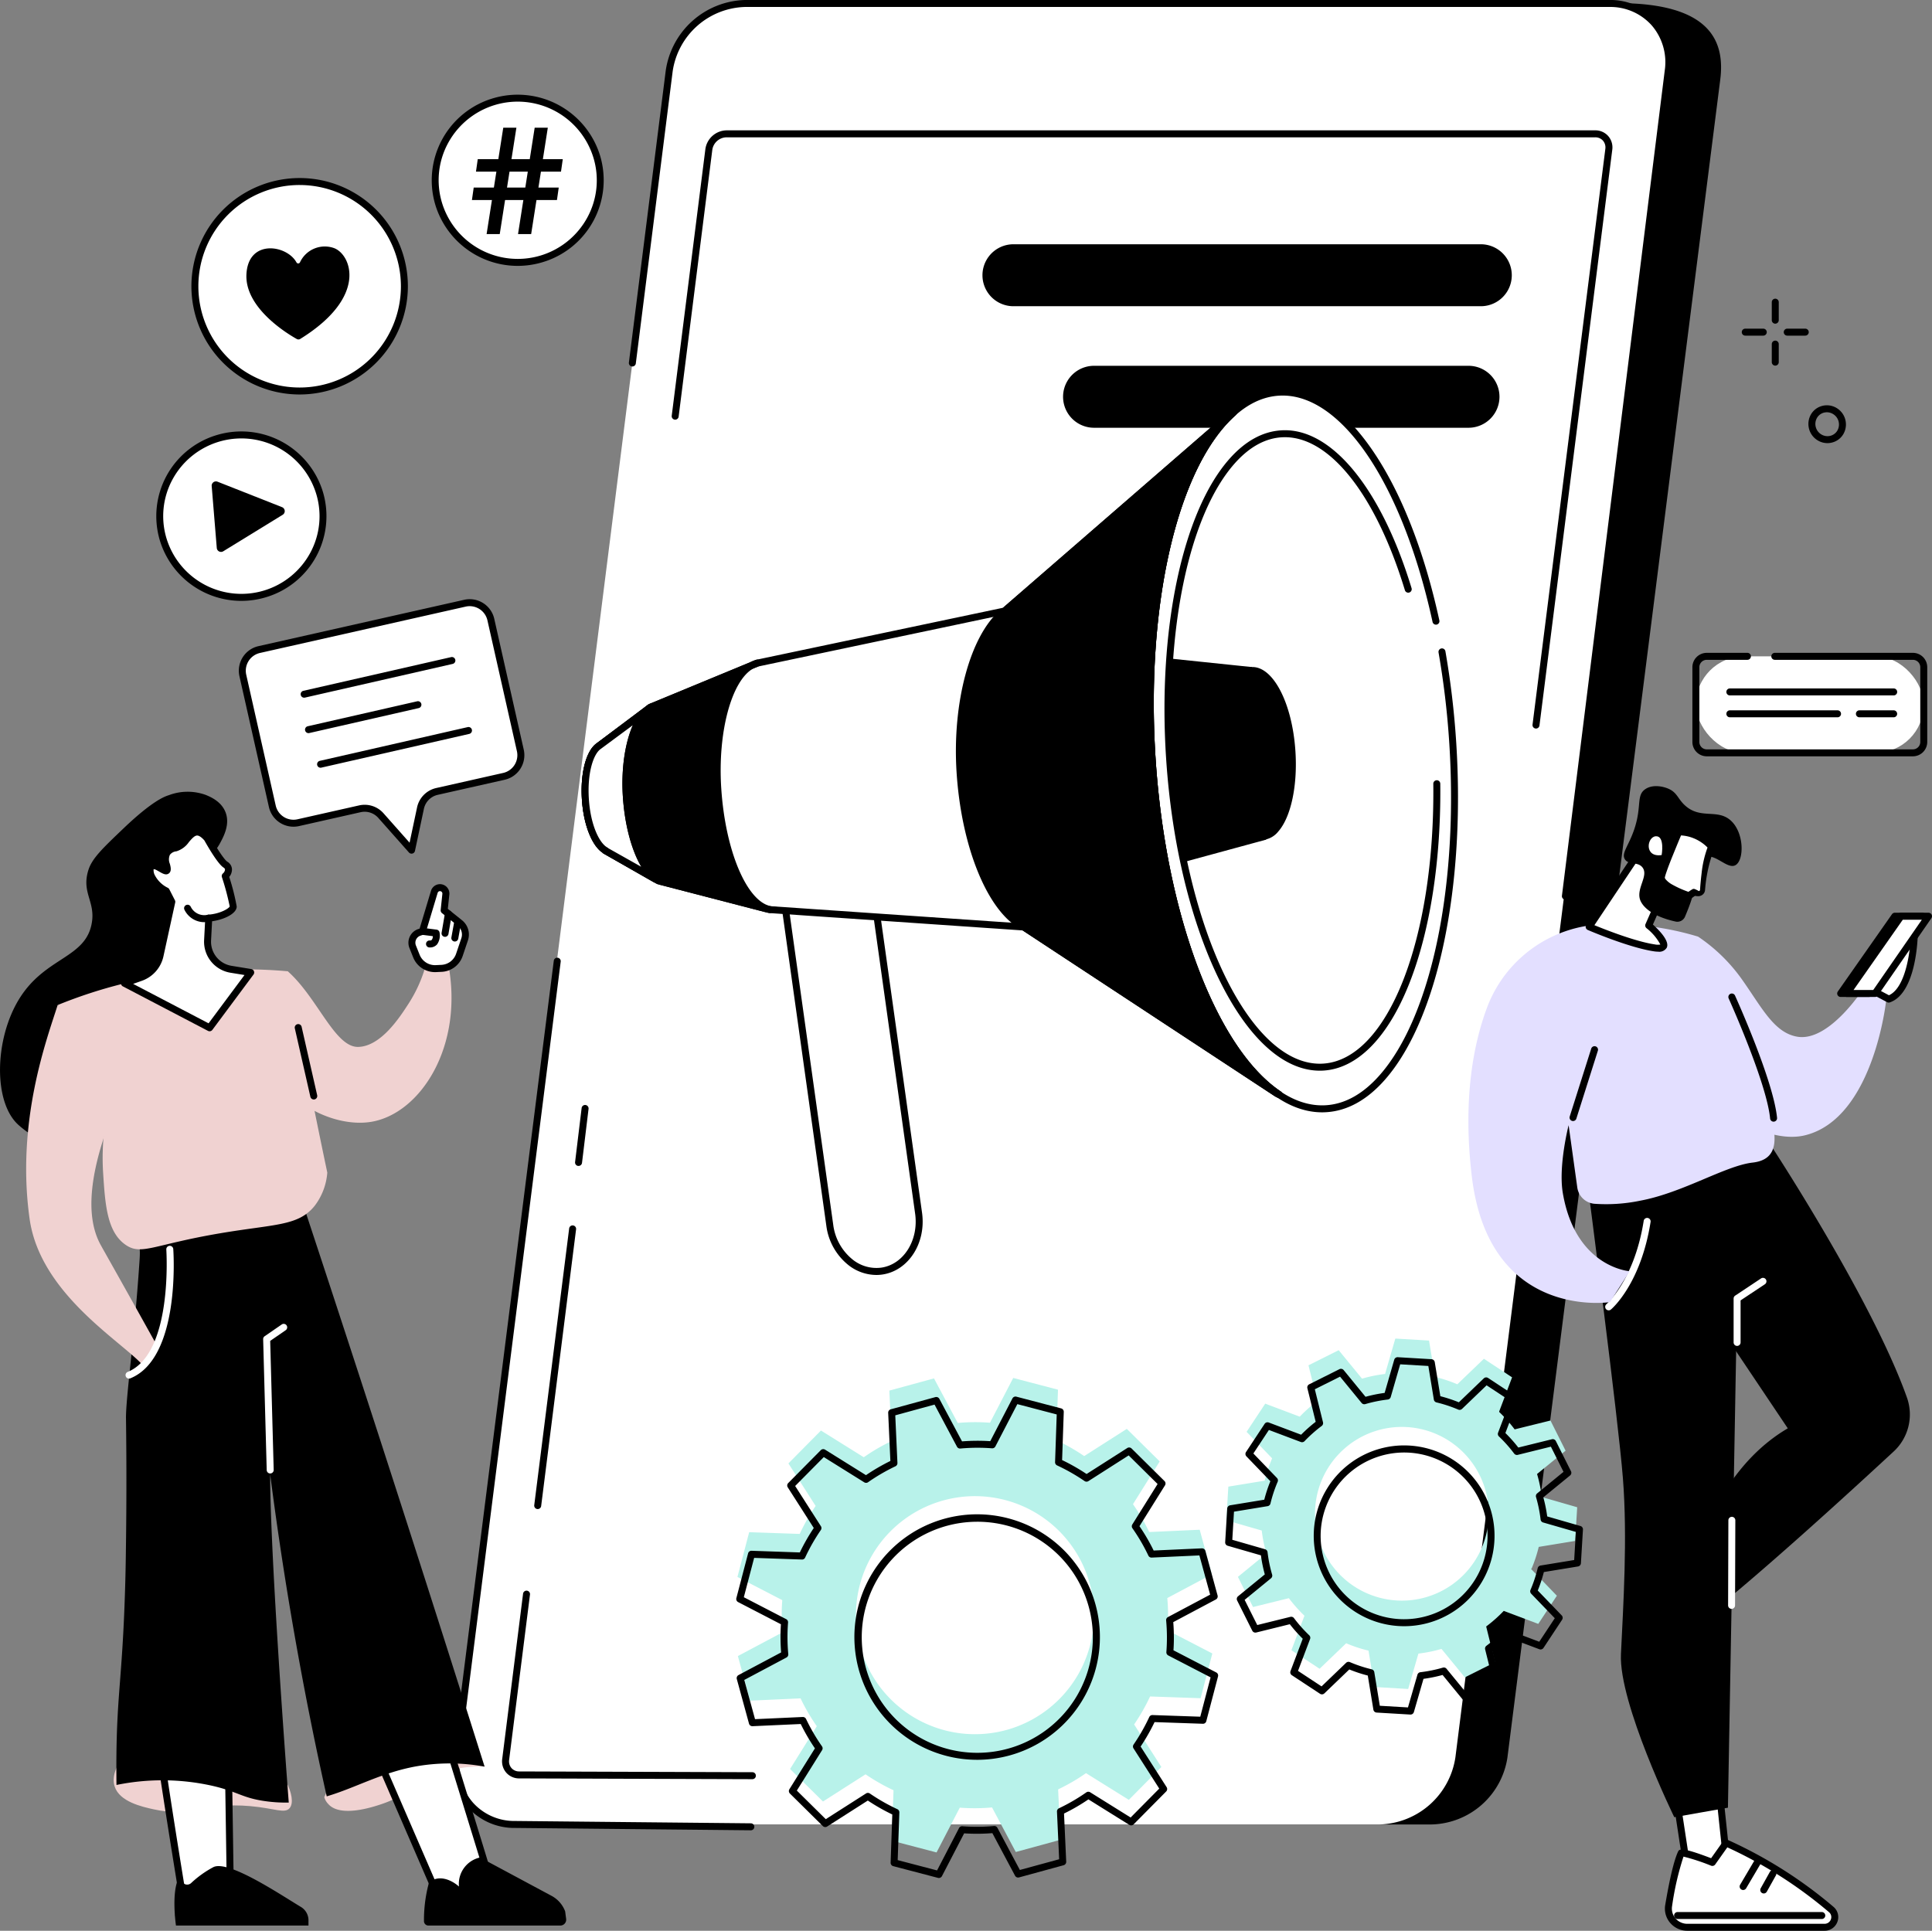 <svg xmlns="http://www.w3.org/2000/svg" width="380" height="379.804" viewBox="0 0 380 379.804">
  <rect x="0" y="0" width="380" height="379.804" fill="#808080" stroke="none"/>
  <g id="Social_media_news_and_tips" data-name="Social media news and tips" transform="translate(-333.651 -335.802)">
    <g id="Gruppe_2571" data-name="Gruppe 2571" transform="translate(676.239 394.557)">
      <g id="Gruppe_2570" data-name="Gruppe 2570" transform="translate(0 0)">
        <path id="Pfad_4641" data-name="Pfad 4641" d="M2013.686,623.857a.685.685,0,0,1-.685-.685v-3.543a.685.685,0,0,1,1.371,0v3.543A.685.685,0,0,1,2013.686,623.857Z" transform="translate(-2007.102 -618.943)"/>
        <path id="Pfad_4642" data-name="Pfad 4642" d="M2013.686,663.633a.685.685,0,0,1-.685-.685V659.4a.685.685,0,1,1,1.371,0v3.543A.685.685,0,0,1,2013.686,663.633Z" transform="translate(-2007.102 -650.465)"/>
        <path id="Pfad_4643" data-name="Pfad 4643" d="M1988.8,648.739h-3.543a.685.685,0,1,1,0-1.371h3.543a.685.685,0,1,1,0,1.371Z" transform="translate(-1984.574 -641.47)"/>
        <path id="Pfad_4644" data-name="Pfad 4644" d="M2028.581,648.739h-3.543a.685.685,0,0,1,0-1.371h3.543a.685.685,0,1,1,0,1.371Z" transform="translate(-2016.098 -641.47)"/>
      </g>
      <path id="Pfad_4645" data-name="Pfad 4645" d="M2051.439,727.442a3.7,3.7,0,0,1-1.961-.567,3.773,3.773,0,0,1-1.263-5.117,3.6,3.6,0,0,1,2.256-1.655,3.672,3.672,0,0,1,2.824.464,3.773,3.773,0,0,1,1.263,5.116,3.594,3.594,0,0,1-2.256,1.655A3.672,3.672,0,0,1,2051.439,727.442Zm-.108-6.071a2.309,2.309,0,0,0-.54.064,2.235,2.235,0,0,0-1.4,1.029,2.4,2.4,0,0,0,.813,3.247,2.327,2.327,0,0,0,1.779.3,2.235,2.235,0,0,0,1.4-1.029,2.4,2.4,0,0,0-.813-3.247A2.339,2.339,0,0,0,2051.331,721.371Zm-2.529.74h0Z" transform="translate(-2034.593 -699.029)"/>
    </g>
    <g id="Gruppe_2585" data-name="Gruppe 2585" transform="translate(422.633 335.802)">
      <g id="Gruppe_2574" data-name="Gruppe 2574" transform="translate(0)">
        <g id="Gruppe_2572" data-name="Gruppe 2572">
          <path id="Pfad_4646" data-name="Pfad 4646" d="M996.715,697.064H826.746a11.4,11.4,0,0,1-11.589-13.195l41.852-330a15.469,15.469,0,0,1,14.936-13.195l161.437-1.882c18.531,0,21.045,7.79,20.121,15.077l-41.852,330A15.468,15.468,0,0,1,996.715,697.064Z" transform="translate(-804.137 -338.175)"/>
          <path id="Pfad_4647" data-name="Pfad 4647" d="M947.429,697.308H777.459a11.441,11.441,0,0,1-11.589-13.262l41.852-331.68A15.5,15.5,0,0,1,822.658,339.1H992.627a11.441,11.441,0,0,1,11.589,13.262l-41.852,331.68A15.5,15.5,0,0,1,947.429,697.308Z" transform="translate(-765.078 -338.419)" fill="#fff"/>
          <path id="Pfad_4648" data-name="Pfad 4648" d="M812.859,782.417l39.961-316.7a3.577,3.577,0,0,1,3.448-3.062h170.883a2.641,2.641,0,0,1,2.675,3.062l-39.961,316.7a3.577,3.577,0,0,1-3.448,3.062H815.534A2.641,2.641,0,0,1,812.859,782.417Z" transform="translate(-802.38 -436.333)" fill="#fff"/>
          <path id="Pfad_4649" data-name="Pfad 4649" d="M1422.484,382.448a4.286,4.286,0,0,1-4.341-4.968,5.8,5.8,0,0,1,5.595-4.968,4.286,4.286,0,0,1,4.341,4.968A5.805,5.805,0,0,1,1422.484,382.448Z" transform="translate(-1282.047 -364.894)" fill="#fff"/>
          <path id="Pfad_4650" data-name="Pfad 4650" d="M1140.308,577.027a.718.718,0,0,1-.087-.005.686.686,0,0,1-.594-.766l14.318-113.24a2.042,2.042,0,0,0-.465-1.634,2,2,0,0,0-1.53-.656H981.067a2.877,2.877,0,0,0-2.768,2.462l-6.622,52.48a.685.685,0,1,1-1.36-.171l6.622-52.48a4.286,4.286,0,0,1,4.128-3.661H1151.95a3.352,3.352,0,0,1,2.558,1.12,3.393,3.393,0,0,1,.8,2.712l-14.318,113.241A.685.685,0,0,1,1140.308,577.027Z" transform="translate(-927.179 -433.715)"/>
          <path id="Pfad_4651" data-name="Pfad 4651" d="M879.411,1395.13a.806.806,0,0,1-.083,0,.686.686,0,0,1-.6-.763l1.291-10.651a.686.686,0,0,1,1.361.165l-1.291,10.651A.686.686,0,0,1,879.411,1395.13Z" transform="translate(-854.598 -1165.778)"/>
          <path id="Pfad_4652" data-name="Pfad 4652" d="M840.691,1553.217a.724.724,0,0,1-.087-.005.686.686,0,0,1-.594-.766l6.868-54.428a.685.685,0,1,1,1.36.171l-6.868,54.428A.685.685,0,0,1,840.691,1553.217Z" transform="translate(-823.913 -1256.368)"/>
          <path id="Pfad_4653" data-name="Pfad 4653" d="M858.762,1880.757h0l-45.846-.152a3.352,3.352,0,0,1-2.556-1.12,3.4,3.4,0,0,1-.8-2.713l4.1-32.5a.685.685,0,1,1,1.36.171l-4.1,32.5a2.042,2.042,0,0,0,.465,1.635,2,2,0,0,0,1.53.656l45.849.152a.685.685,0,0,1,0,1.371Z" transform="translate(-799.761 -1530.774)"/>
          <path id="Pfad_4654" data-name="Pfad 4654" d="M1113.926,512.772a.665.665,0,0,1-.086-.005.685.685,0,0,1-.6-.765l20.222-162.338a11.1,11.1,0,0,0-2.568-8.877,10.913,10.913,0,0,0-8.341-3.615H952.589a14.811,14.811,0,0,0-14.256,12.662l-7.25,57.461a.685.685,0,1,1-1.36-.171l7.25-57.461A16.219,16.219,0,0,1,952.589,335.8h169.969a12.266,12.266,0,0,1,9.369,4.079,12.447,12.447,0,0,1,2.9,9.954L1114.6,512.171A.685.685,0,0,1,1113.926,512.772Z" transform="translate(-895.009 -335.802)"/>
          <path id="Pfad_4655" data-name="Pfad 4655" d="M821.152,1415.306h-.007l-46.314-.46a12.263,12.263,0,0,1-9.362-4.079,12.448,12.448,0,0,1-2.9-9.954l19.828-156.55a.685.685,0,0,1,1.36.172l-19.828,156.55a11.1,11.1,0,0,0,2.568,8.876,10.914,10.914,0,0,0,8.341,3.615l46.321.46a.685.685,0,0,1-.007,1.371Z" transform="translate(-762.456 -1055.271)"/>
        </g>
        <g id="Gruppe_2573" data-name="Gruppe 2573" transform="translate(104.256 48.049)">
          <path id="Pfad_4656" data-name="Pfad 4656" d="M1362.883,579.537H1270.96a6.094,6.094,0,0,1,0-12.188h91.923a6.094,6.094,0,1,1,0,12.188Z" transform="translate(-1264.866 -567.349)"/>
          <path id="Pfad_4657" data-name="Pfad 4657" d="M1421.012,694.745h-73.647a6.094,6.094,0,0,1,0-12.188h73.647a6.094,6.094,0,0,1,0,12.188Z" transform="translate(-1325.416 -658.65)"/>
        </g>
      </g>
      <g id="Gruppe_2581" data-name="Gruppe 2581" transform="translate(25.418 75.172)">
        <g id="Gruppe_2575" data-name="Gruppe 2575" transform="translate(38.285 92.476)">
          <path id="Pfad_4658" data-name="Pfad 4658" d="M1092.791,1228.7c-4.84.687-9.424-3.367-10.215-9.034l-9.836-70.194,17.452-2.478,9.854,70.32C1100.83,1222.936,1097.589,1228.022,1092.791,1228.7Z" transform="translate(-1072.054 -1146.313)" fill="#fff"/>
          <path id="Pfad_4659" data-name="Pfad 4659" d="M1089.11,1226.847a8.959,8.959,0,0,1-5.388-1.867,11.842,11.842,0,0,1-4.443-7.833l-9.836-70.193a.685.685,0,0,1,.582-.774l17.452-2.478a.685.685,0,0,1,.775.583l9.854,70.32c.834,5.973-2.682,11.428-7.837,12.16A8.289,8.289,0,0,1,1089.11,1226.847Zm1.063-.76h0Zm-19.278-78.646,9.741,69.517a10.467,10.467,0,0,0,3.91,6.927,7.44,7.44,0,0,0,5.53,1.523c4.409-.626,7.4-5.387,6.672-10.613l-9.759-69.639Z" transform="translate(-1069.437 -1143.696)"/>
        </g>
        <path id="Pfad_4660" data-name="Pfad 4660" d="M970.749,765.847l-48.661,10.26-21,8.678-10.051,7.554-.073.063c-1.873,1.248-2.986,5.529-2.655,10.521.327,4.936,2.016,9,4.01,10.058l-.076,0,10.393,5.938,21.823,5.655,50.068,3.435,49.787,32.738.375.177c-12.479-8.4-22.829-34.443-24.906-65.8-2.076-31.323,4.734-58.408,15.978-68.319l-.009-.01-44.432,38.558Z" transform="translate(-887.564 -720.832)" fill="#fff"/>
        <ellipse id="Ellipse_38" data-name="Ellipse 38" cx="29.606" cy="70.628" rx="29.606" ry="70.628" transform="translate(107.498 3.964) rotate(-3.839)" fill="#fff"/>
        <path id="Pfad_4661" data-name="Pfad 4661" d="M1455.113,846.531c-7.9,0-15.713-6.968-22.082-19.743-6.5-13.042-10.774-30.641-12.027-49.553-1.9-28.659,3.594-54.821,13.995-66.65,3.5-3.984,7.381-6.135,11.526-6.394,6.469-.406,12.934,3.882,18.684,12.393,5.536,8.193,10.019,19.67,12.965,33.188a.685.685,0,1,1-1.339.292c-5.845-26.817-17.622-44.528-29.485-44.528-.247,0-.493.008-.74.023-3.768.235-7.328,2.23-10.582,5.931-10.172,11.57-15.533,37.341-13.657,65.654,2.51,37.873,17.1,68.015,32.736,68.016.252,0,.5-.008.756-.024,3.768-.235,7.328-2.23,10.582-5.931,10.172-11.569,15.532-37.34,13.657-65.654a164.815,164.815,0,0,0-2.088-17.477.685.685,0,1,1,1.35-.236,166.016,166.016,0,0,1,2.105,17.622c1.9,28.659-3.594,54.821-13.995,66.651-3.5,3.984-7.381,6.135-11.526,6.393Q1455.531,846.531,1455.113,846.531Z" transform="translate(-1309.47 -702.897)"/>
        <path id="Pfad_4662" data-name="Pfad 4662" d="M1467.939,869.624c-7.016,0-13.944-6.174-19.588-17.493-5.751-11.536-9.53-27.1-10.638-43.826-1.68-25.349,3.183-48.494,12.389-58.964,3.11-3.538,6.556-5.448,10.241-5.678,9.792-.624,19.62,11.285,25.64,31.045a.685.685,0,0,1-1.311.4c-5.825-19.121-15.112-30.641-24.243-30.077-3.308.206-6.436,1.961-9.3,5.215-8.977,10.21-13.707,32.964-12.05,57.968,2.215,33.429,15.077,60.036,28.852,60.039.222,0,.442-.007.664-.021,12.7-.792,22.012-24.457,21.664-55.048a.685.685,0,1,1,1.371-.015c.17,15-1.995,28.959-6.1,39.313-4.209,10.624-10.194,16.7-16.853,17.119C1468.435,869.616,1468.186,869.624,1467.939,869.624Z" transform="translate(-1322.746 -734.181)"/>
        <g id="Gruppe_2576" data-name="Gruppe 2576" transform="translate(124.932 56.041)">
          <ellipse id="Ellipse_39" data-name="Ellipse 39" cx="6.855" cy="16.353" rx="6.855" ry="16.353" transform="translate(0 1.15) rotate(-3.839)"/>
          <path id="Pfad_4663" data-name="Pfad 4663" d="M1497.056,1002.129c-4.13,0-7.807-7.172-8.428-16.537-.449-6.768.874-12.976,3.37-15.815a4.4,4.4,0,0,1,3.032-1.658c4.215-.245,8.018,7,8.65,16.53.448,6.769-.874,12.977-3.37,15.815a4.4,4.4,0,0,1-3.032,1.658C1497.2,1002.127,1497.13,1002.129,1497.056,1002.129Zm-1.808-32.646c-.045,0-.089,0-.133,0a3.092,3.092,0,0,0-2.087,1.2c-2.233,2.54-3.451,8.495-3.032,14.819.62,9.353,4.222,15.431,7.2,15.253a3.092,3.092,0,0,0,2.088-1.2c2.233-2.539,3.451-8.495,3.032-14.819C1501.7,975.525,1498.2,969.483,1495.249,969.483Z" transform="translate(-1488.22 -968.113)"/>
        </g>
        <path id="Pfad_4664" data-name="Pfad 4664" d="M1022.067,859a.685.685,0,0,1-.292-.065l-.375-.177a.668.668,0,0,1-.084-.048L971.68,826.067l-49.889-3.423a.655.655,0,0,1-.125-.02l-21.823-5.655a.7.7,0,0,1-.168-.068l-10.393-5.938a.694.694,0,0,1-.2-.167c-2.133-1.406-3.756-5.526-4.082-10.446-.346-5.219.828-9.673,2.922-11.111l.043-.037,10.087-7.582a.687.687,0,0,1,.15-.086l21-8.678a.684.684,0,0,1,.12-.037L967.814,762.6l44.867-38.935a.685.685,0,0,1,.961.062.7.7,0,0,1,.177.5.69.69,0,0,1-.226.478c-11.437,10.081-17.765,37.311-15.748,67.759,2.021,30.5,11.909,56.731,24.606,65.28a.685.685,0,0,1-.383,1.254Zm-100.12-37.714,50,3.431a.684.684,0,0,1,.33.111l43.4,28.54c-10.06-11.878-17.488-34.845-19.208-60.81-1.709-25.788,2.561-49.358,10.865-62.444l-38.764,33.638a.685.685,0,0,1-.308.153l-48.6,10.247-20.862,8.62L888.791,790.3a.675.675,0,0,1-.067.051c-1.432.954-2.7,4.663-2.352,9.9.341,5.142,2.093,8.671,3.648,9.5a.686.686,0,0,1,.2.163l10.054,5.744Z" transform="translate(-884.944 -718.215)"/>
        <g id="Gruppe_2577" data-name="Gruppe 2577" transform="translate(73.609 5.279)">
          <path id="Pfad_4665" data-name="Pfad 4665" d="M1251.985,765.731l44.867-38.935.009.01c-11.244,9.911-18.054,37-15.978,68.319,2.078,31.36,12.427,57.4,24.906,65.8l-.375-.177-49.7-32.683-1.154-.753c-5.763-3.831-10.557-15.605-11.465-29.789-.932-14.559,3.165-26.88,8.336-31.326Z" transform="translate(-1242.274 -726.111)"/>
          <path id="Pfad_4666" data-name="Pfad 4666" d="M1303.177,859a.686.686,0,0,1-.292-.065l-.375-.177a.67.67,0,0,1-.085-.048l-49.7-32.683-1.152-.751c-6.145-4.084-10.874-16.267-11.774-30.319-.876-13.683,2.65-26.8,8.574-31.889l.56-.47,44.863-38.931a.685.685,0,0,1,.961.062.7.7,0,0,1,.177.5.691.691,0,0,1-.226.478c-11.437,10.081-17.765,37.311-15.748,67.759,2.021,30.5,11.909,56.731,24.606,65.28a.685.685,0,0,1-.383,1.254Zm-14.725-128.887-38.63,33.522-.008.007-.558.469c-4.737,4.072-9.042,15.948-8.093,30.757.86,13.433,5.449,25.466,11.16,29.262l1.149.749,43.323,28.488c-10.061-11.879-17.488-34.846-19.208-60.811C1275.878,766.765,1280.148,743.195,1288.452,730.109Zm-39.079,33h0Z" transform="translate(-1239.662 -723.494)"/>
        </g>
        <path id="Pfad_4667" data-name="Pfad 4667" d="M899.453,1038.128a.683.683,0,0,1-.339-.09l-9.833-5.618a.693.693,0,0,1-.2-.167c-2.133-1.406-3.756-5.526-4.082-10.446-.346-5.219.828-9.673,2.922-11.111l.043-.037,10.087-7.582a.685.685,0,0,1,.824,1.1l-10.088,7.588a.675.675,0,0,1-.067.051c-1.432.954-2.7,4.663-2.352,9.9.341,5.143,2.093,8.671,3.648,9.5a.686.686,0,0,1,.2.163l9.572,5.469a.685.685,0,0,1-.341,1.281Z" transform="translate(-884.944 -939.672)"/>
        <g id="Gruppe_2578" data-name="Gruppe 2578" transform="translate(0 63.145)">
          <path id="Pfad_4668" data-name="Pfad 4668" d="M902.755,1039.9c-3.251-1.7-5.86-8.5-6.394-16.552-.565-8.529,1.734-16.094,5.056-17.691l-10.382,7.677-.073.063c-1.873,1.248-2.986,5.529-2.655,10.521.327,4.936,2.016,9,4.01,10.058l-.076,0Z" transform="translate(-887.564 -1004.967)" fill="#fff"/>
          <path id="Pfad_4669" data-name="Pfad 4669" d="M900.135,1037.962a.679.679,0,0,1-.318-.078q-.125-.066-.249-.139l-10.283-5.79a.684.684,0,0,1-.2-.169c-2.133-1.406-3.756-5.526-4.082-10.446-.346-5.219.828-9.673,2.922-11.112l.043-.037.04-.032,9.11-6.736a5.1,5.1,0,0,1,1.382-1.007.685.685,0,0,1,.7,1.169l-1.159.857c-2.27,2.346-4.131,8.548-3.622,16.237.5,7.529,2.933,14.124,5.828,15.877l.218.123a.685.685,0,0,1-.337,1.282Zm-9.917-7.056,6.437,3.625c-1.887-3.2-3.225-8.138-3.6-13.761-.361-5.45.423-10.585,1.966-14.092l-6.233,4.615a.665.665,0,0,1-.067.051c-1.432.954-2.7,4.663-2.352,9.905.341,5.142,2.093,8.671,3.648,9.5A.685.685,0,0,1,890.218,1030.907Z" transform="translate(-884.944 -1002.349)"/>
        </g>
        <g id="Gruppe_2579" data-name="Gruppe 2579" transform="translate(8.026 54.589)">
          <path id="Pfad_4670" data-name="Pfad 4670" d="M954.312,1012.689l.939.2c-5.123-1.074-9.434-11.388-10.254-23.758-.836-12.616,2.637-23.332,7.742-24.711l-.7.29-19.911,8.238c-3.353,1.538-5.682,9.14-5.113,17.718.548,8.277,3.394,15.234,6.767,16.686Z" transform="translate(-926.241 -963.739)"/>
          <path id="Pfad_4671" data-name="Pfad 4671" d="M952.633,1010.959a.663.663,0,0,1-.141-.015l-.073-.016-.872-.19-.027-.006-20.532-5.332a.679.679,0,0,1-.1-.034c-3.658-1.575-6.611-8.677-7.18-17.27-.582-8.774,1.788-16.678,5.512-18.386l19.482-8.062a5.528,5.528,0,0,1,1.238-.505.685.685,0,0,1,.44,1.3l-1.089.45c-4.221,2.422-6.966,12.5-6.231,23.582.8,12.144,4.946,22.056,9.649,23.12l.067.014a.685.685,0,0,1-.145,1.355Zm-21.247-6.872,17.367,4.51c-3.645-3.927-6.406-12.2-7.058-22.037-.628-9.475,1.089-17.854,4.223-22.276l-16.149,6.682c-2.7,1.241-5.283,8.115-4.692,17.039C925.594,995.811,928.3,1002.7,931.386,1004.088Z" transform="translate(-923.622 -961.119)"/>
        </g>
        <g id="Gruppe_2580" data-name="Gruppe 2580" transform="translate(114.906 54.322)">
          <path id="Pfad_4672" data-name="Pfad 4672" d="M1458.169,965.125c-3.779.235-6.52,7.744-5.761,16.744,1.273,15.092,7.154,15.942,7.868,15.99.013,0,.012.019,0,.022l-15.328,4.171a145.167,145.167,0,0,1-2.663-38.58Z" transform="translate(-1441.29 -962.717)"/>
          <path id="Pfad_4673" data-name="Pfad 4673" d="M1441.81,1000.019l-.149-.712a145.832,145.832,0,0,1-2.676-38.767l.048-.709,16.59,1.727-.028,1.366a3.212,3.212,0,0,0-2.177,1.273c-2.281,2.642-3.463,8.561-2.943,14.729,1.248,14.794,6.987,15.347,7.231,15.363l.584.039.114,1.174Zm-1.5-38.676a144.732,144.732,0,0,0,2.549,36.972l12.569-3.42c-2.255-1.378-5.418-5.213-6.315-15.852-.558-6.613.726-12.792,3.272-15.739a6.58,6.58,0,0,1,.627-.638Z" transform="translate(-1438.673 -959.832)"/>
        </g>
      </g>
      <g id="Gruppe_2584" data-name="Gruppe 2584" transform="translate(56.056 263.312)">
        <g id="Gruppe_2582" data-name="Gruppe 2582" transform="translate(0 7.752)">
          <path id="Pfad_4674" data-name="Pfad 4674" d="M1125.916,1680.678l-2.4-8.772-9.932.451a37.694,37.694,0,0,0-3.192-5.475l5.258-8.416-6.472-6.4-8.378,5.353a38.184,38.184,0,0,0-5.5-3.134l.343-9.93-8.805-2.306-4.57,8.808a37.782,37.782,0,0,0-6.342.046l-4.671-8.768-8.78,2.4.451,9.923a37.739,37.739,0,0,0-5.48,3.188l-8.423-5.253-6.4,6.466,5.358,8.37a38.17,38.17,0,0,0-3.137,5.5l-9.938-.342-2.308,8.8,8.816,4.566a37.607,37.607,0,0,0,.045,6.336l-8.777,4.667,2.4,8.772,9.932-.451a37.624,37.624,0,0,0,3.192,5.475l-5.259,8.416,6.472,6.4,8.378-5.353a38.207,38.207,0,0,0,5.5,3.134l-.343,9.929,8.805,2.306,4.57-8.808a37.766,37.766,0,0,0,6.342-.045l4.672,8.768,8.78-2.4-.451-9.923a37.724,37.724,0,0,0,5.481-3.189l8.424,5.253,6.4-6.466-5.358-8.37a38.183,38.183,0,0,0,3.137-5.5l9.939.342,2.308-8.8-8.816-4.565a37.657,37.657,0,0,0-.046-6.336Zm-40.432,30.619a23.413,23.413,0,1,1,16.413-28.763A23.436,23.436,0,0,1,1085.484,1711.3Z" transform="translate(-1032.589 -1642.054)" fill="#b8f2ea"/>
        </g>
        <g id="Gruppe_2583" data-name="Gruppe 2583" transform="translate(96.167)">
          <path id="Pfad_4675" data-name="Pfad 4675" d="M1564.623,1644.5l.4-6.624-6.97-2.01a27.461,27.461,0,0,0-.922-4.53l5.608-4.587-2.973-5.933-7.045,1.741a27.818,27.818,0,0,0-3.068-3.452l2.565-6.783-5.545-3.652-5.224,5.02a27.533,27.533,0,0,0-4.394-1.451l-1.172-7.152-6.631-.392-2.015,6.964a27.546,27.546,0,0,0-4.535.923l-4.59-5.6-5.94,2.972,1.74,7.037a27.883,27.883,0,0,0-3.458,3.067l-6.789-2.56L1500,1623.04l5.022,5.216a27.494,27.494,0,0,0-1.455,4.39l-7.16,1.174-.4,6.625,6.97,2.01a27.458,27.458,0,0,0,.922,4.53l-5.608,4.587,2.973,5.933,7.046-1.742a27.887,27.887,0,0,0,3.068,3.453l-2.565,6.782,5.545,3.652,5.224-5.019a27.544,27.544,0,0,0,4.394,1.451l1.172,7.152,6.631.392,2.015-6.963a27.572,27.572,0,0,0,4.536-.923l4.59,5.6,5.941-2.973-1.74-7.037a27.921,27.921,0,0,0,3.458-3.067l6.789,2.56,3.658-5.541-5.023-5.216a27.444,27.444,0,0,0,1.455-4.39Zm-35.125,11.711a17.083,17.083,0,1,1,18.089-16.043A17.08,17.08,0,0,1,1529.5,1656.214Z" transform="translate(-1496.014 -1604.697)" fill="#b8f2ea"/>
        </g>
      </g>
    </g>
    <g id="Gruppe_2586" data-name="Gruppe 2586" transform="translate(478.461 602.775)">
      <path id="Pfad_4676" data-name="Pfad 4676" d="M1071.343,1754.385a.681.681,0,0,1-.173-.022l-8.805-2.306a.685.685,0,0,1-.511-.687l.327-9.478a38.983,38.983,0,0,1-4.813-2.742l-8,5.11a.684.684,0,0,1-.851-.09l-6.472-6.4a.686.686,0,0,1-.1-.851l5.019-8.033a38.434,38.434,0,0,1-2.791-4.79l-9.481.43a.679.679,0,0,1-.692-.5l-2.4-8.772a.685.685,0,0,1,.339-.786l8.377-4.454a38.473,38.473,0,0,1-.041-5.543l-8.415-4.358a.685.685,0,0,1-.348-.783l2.308-8.8a.668.668,0,0,1,.686-.511l9.488.327a38.995,38.995,0,0,1,2.744-4.808l-5.114-7.99a.685.685,0,0,1,.09-.852l6.4-6.466a.684.684,0,0,1,.85-.1l8.041,5.015a38.609,38.609,0,0,1,4.8-2.79l-.431-9.47a.685.685,0,0,1,.5-.693l8.78-2.4a.689.689,0,0,1,.786.339l4.459,8.369a38.722,38.722,0,0,1,5.549-.04l4.362-8.407a.682.682,0,0,1,.782-.348l8.805,2.306a.685.685,0,0,1,.511.687l-.327,9.479a38.946,38.946,0,0,1,4.813,2.741l8-5.11a.685.685,0,0,1,.851.09l6.472,6.4a.685.685,0,0,1,.1.851l-5.019,8.033a38.421,38.421,0,0,1,2.791,4.79l9.481-.431a.687.687,0,0,1,.692.5l2.4,8.772a.685.685,0,0,1-.339.786l-8.377,4.454a38.456,38.456,0,0,1,.041,5.543l8.415,4.358a.685.685,0,0,1,.348.782l-2.308,8.8a.664.664,0,0,1-.686.511l-9.488-.327a39.007,39.007,0,0,1-2.744,4.807l5.115,7.99a.685.685,0,0,1-.09.852l-6.4,6.466a.685.685,0,0,1-.85.1l-8.041-5.015a38.493,38.493,0,0,1-4.8,2.789l.431,9.471a.686.686,0,0,1-.5.692l-8.78,2.4a.688.688,0,0,1-.786-.339l-4.459-8.369a38.438,38.438,0,0,1-5.549.04l-4.362,8.408A.685.685,0,0,1,1071.343,1754.385Zm-8.1-3.516,7.745,2.028,4.317-8.322a.676.676,0,0,1,.662-.368,37.3,37.3,0,0,0,6.227-.045.688.688,0,0,1,.666.36l4.414,8.285L1095,1750.7l-.427-9.375a.686.686,0,0,1,.39-.65,37.187,37.187,0,0,0,5.381-3.131.683.683,0,0,1,.757-.02l7.959,4.963,5.63-5.687-5.062-7.908a.685.685,0,0,1,.012-.757,37.613,37.613,0,0,0,3.081-5.4.677.677,0,0,1,.645-.4l9.391.323,2.03-7.738-8.329-4.313a.686.686,0,0,1-.368-.662,37.1,37.1,0,0,0-.045-6.221.685.685,0,0,1,.361-.667l8.292-4.409-2.114-7.715-9.385.426a.683.683,0,0,1-.65-.39,37.1,37.1,0,0,0-3.133-5.376.685.685,0,0,1-.021-.758l4.968-7.95-5.692-5.625-7.917,5.058a.684.684,0,0,1-.756-.012,37.587,37.587,0,0,0-5.4-3.078.685.685,0,0,1-.4-.645l.324-9.382-7.745-2.029-4.318,8.322a.689.689,0,0,1-.661.368,37.335,37.335,0,0,0-6.228.045.687.687,0,0,1-.666-.36l-4.414-8.285-7.723,2.113.426,9.375a.685.685,0,0,1-.39.65,37.177,37.177,0,0,0-5.381,3.131.683.683,0,0,1-.756.021l-7.959-4.964-5.63,5.687,5.062,7.908a.685.685,0,0,1-.012.757,37.6,37.6,0,0,0-3.081,5.4.655.655,0,0,1-.645.4l-9.391-.323-2.03,7.737,8.33,4.313a.687.687,0,0,1,.368.662,37.077,37.077,0,0,0,.045,6.221.685.685,0,0,1-.361.667l-8.293,4.409,2.115,7.715,9.385-.426a.7.7,0,0,1,.65.39,37.089,37.089,0,0,0,3.133,5.376.685.685,0,0,1,.021.758l-4.968,7.95,5.692,5.625,7.917-5.058a.685.685,0,0,1,.757.012,37.651,37.651,0,0,0,5.4,3.078.685.685,0,0,1,.4.645Zm15.645-19.733a24.145,24.145,0,1,1,6.363-.858A24.159,24.159,0,0,1,1078.887,1731.137Zm-.013-46.828a22.727,22.727,0,1,0,21.947,16.727A22.7,22.7,0,0,0,1078.874,1684.308Z" transform="translate(-1031.489 -1651.938)"/>
      <path id="Pfad_4677" data-name="Pfad 4677" d="M1531.372,1692.636h-.041l-6.632-.393a.685.685,0,0,1-.635-.573l-1.1-6.707a28.389,28.389,0,0,1-3.64-1.2l-4.9,4.708a.684.684,0,0,1-.852.078l-5.545-3.652a.686.686,0,0,1-.264-.815l2.406-6.361a28.684,28.684,0,0,1-2.54-2.858l-6.609,1.633a.687.687,0,0,1-.777-.358l-2.973-5.933a.686.686,0,0,1,.179-.838l5.259-4.3a28.2,28.2,0,0,1-.763-3.751l-6.537-1.885a.686.686,0,0,1-.494-.7l.4-6.624a.686.686,0,0,1,.573-.635l6.716-1.1a28.216,28.216,0,0,1,1.2-3.635l-4.71-4.892a.685.685,0,0,1-.079-.853l3.658-5.541a.682.682,0,0,1,.813-.264l6.368,2.4a28.7,28.7,0,0,1,2.863-2.539l-1.632-6.6a.685.685,0,0,1,.359-.778l5.94-2.973a.686.686,0,0,1,.837.178l4.3,5.253a28.212,28.212,0,0,1,3.757-.764l1.89-6.531a.683.683,0,0,1,.7-.493l6.632.393a.685.685,0,0,1,.636.573l1.1,6.706a28.366,28.366,0,0,1,3.64,1.2l4.9-4.708a.687.687,0,0,1,.852-.078l5.545,3.652a.686.686,0,0,1,.264.815l-2.406,6.361a28.7,28.7,0,0,1,2.54,2.858l6.609-1.633a.683.683,0,0,1,.777.358l2.973,5.932a.686.686,0,0,1-.179.838l-5.259,4.3a28.369,28.369,0,0,1,.762,3.752l6.536,1.885a.686.686,0,0,1,.494.7l-.4,6.624a.686.686,0,0,1-.573.635l-6.715,1.1a28.265,28.265,0,0,1-1.2,3.635l4.71,4.892a.685.685,0,0,1,.078.853l-3.658,5.541a.685.685,0,0,1-.814.264l-6.368-2.4a28.694,28.694,0,0,1-2.863,2.539l1.632,6.6a.686.686,0,0,1-.358.778l-5.94,2.972a.687.687,0,0,1-.837-.178l-4.3-5.252a28.319,28.319,0,0,1-3.758.764l-1.889,6.531A.686.686,0,0,1,1531.372,1692.636Zm-6.044-1.73,5.538.328,1.863-6.438a.685.685,0,0,1,.578-.49,27.007,27.007,0,0,0,4.423-.9.684.684,0,0,1,.723.223l4.243,5.176,4.96-2.482-1.609-6.505a.686.686,0,0,1,.255-.714,27.234,27.234,0,0,0,3.373-2.991.686.686,0,0,1,.737-.168l6.277,2.366,3.054-4.626-4.642-4.821a.686.686,0,0,1-.136-.746,26.847,26.847,0,0,0,1.418-4.28.686.686,0,0,1,.555-.516l6.62-1.085.33-5.53-6.443-1.857a.685.685,0,0,1-.491-.578,26.813,26.813,0,0,0-.9-4.417.685.685,0,0,1,.223-.724l5.183-4.24-2.482-4.952-6.514,1.61a.684.684,0,0,1-.713-.254,27.286,27.286,0,0,0-2.993-3.368.685.685,0,0,1-.168-.738l2.372-6.27-4.63-3.049-4.83,4.64a.683.683,0,0,1-.744.136,27.048,27.048,0,0,0-4.285-1.415.685.685,0,0,1-.516-.555l-1.083-6.61-5.537-.328-1.863,6.438a.685.685,0,0,1-.578.49,26.883,26.883,0,0,0-4.422.9.685.685,0,0,1-.724-.223l-4.242-5.177-4.961,2.482,1.609,6.5a.685.685,0,0,1-.255.713,27.272,27.272,0,0,0-3.373,2.991.681.681,0,0,1-.737.168l-6.277-2.367-3.054,4.626,4.642,4.821a.685.685,0,0,1,.136.746,26.884,26.884,0,0,0-1.418,4.28.685.685,0,0,1-.555.515l-6.62,1.086-.33,5.53,6.443,1.857a.685.685,0,0,1,.491.578,26.824,26.824,0,0,0,.9,4.417.686.686,0,0,1-.224.724l-5.183,4.24,2.482,4.953,6.514-1.61a.686.686,0,0,1,.713.254,27.258,27.258,0,0,0,2.992,3.368.684.684,0,0,1,.168.739l-2.371,6.269,4.63,3.049,4.829-4.64a.685.685,0,0,1,.744-.135,26.951,26.951,0,0,0,4.284,1.415.685.685,0,0,1,.516.555Zm38.881-28.079h0Zm-34.1,12.427q-.528,0-1.062-.032a17.781,17.781,0,1,1,1.062.032Zm-.981-1.4a16.443,16.443,0,0,0,17.364-15.4,16.4,16.4,0,0,0-15.409-17.338,16.442,16.442,0,0,0-17.365,15.4,16.4,16.4,0,0,0,15.409,17.338Z" transform="translate(-1398.747 -1622.337)"/>
    </g>
    <g id="Gruppe_2601" data-name="Gruppe 2601" transform="translate(622.471 490.446)">
      <g id="Gruppe_2590" data-name="Gruppe 2590" transform="translate(23.407 69.666)">
        <g id="Gruppe_2589" data-name="Gruppe 2589" transform="translate(15.238 123.56)">
          <g id="Gruppe_2587" data-name="Gruppe 2587" transform="translate(1.348)">
            <path id="Pfad_4678" data-name="Pfad 4678" d="M1921.5,2019.171l3.03,19.864,7.333-3.729-2.1-19.819Z" transform="translate(-1920.813 -2014.802)" fill="#fff"/>
            <path id="Pfad_4679" data-name="Pfad 4679" d="M1921.911,2037.1a.686.686,0,0,1-.677-.582l-3.03-19.864a.686.686,0,0,1,.4-.729l8.268-3.684a.685.685,0,0,1,.961.554l2.095,19.819a.685.685,0,0,1-.371.683l-7.333,3.729A.686.686,0,0,1,1921.911,2037.1Zm-2.274-20.136,2.808,18.41,6.067-3.086-1.946-18.412Z" transform="translate(-1918.195 -2012.184)"/>
          </g>
          <g id="Gruppe_2588" data-name="Gruppe 2588" transform="translate(0 13.981)">
            <path id="Pfad_4680" data-name="Pfad 4680" d="M1917.489,2084.916a52.539,52.539,0,0,0-2.437,10.256,3.688,3.688,0,0,0,3.673,4.274H1945.7a1.994,1.994,0,0,0,1.349-3.486,86.4,86.4,0,0,0-20.686-13.094l-2.708,3.824S1917.723,2084.381,1917.489,2084.916Z" transform="translate(-1914.315 -2082.179)" fill="#fff"/>
            <path id="Pfad_4681" data-name="Pfad 4681" d="M1943.083,2097.509H1916.11a4.422,4.422,0,0,1-3.387-1.568,4.307,4.307,0,0,1-.961-3.506c.9-5.293,1.692-8.6,2.485-10.414.249-.57.484-1.109,6.542,1.215l2.4-3.388a.682.682,0,0,1,.833-.232,87.61,87.61,0,0,1,20.866,13.208,2.65,2.65,0,0,1,.733,2.945A2.686,2.686,0,0,1,1943.083,2097.509Zm-27.726-14.589a57.063,57.063,0,0,0-2.245,9.745,2.938,2.938,0,0,0,.657,2.392,3.054,3.054,0,0,0,2.34,1.082h26.974a1.311,1.311,0,0,0,1.255-.855,1.257,1.257,0,0,0-.359-1.432,86.324,86.324,0,0,0-20-12.754l-2.384,3.367a.686.686,0,0,1-.808.242A40.568,40.568,0,0,0,1915.357,2082.92Zm-.483-.625h0Z" transform="translate(-1911.7 -2079.557)"/>
          </g>
          <path id="Pfad_4682" data-name="Pfad 4682" d="M1949.392,2149.683h-28.414a.686.686,0,0,1,0-1.371h28.414a.686.686,0,0,1,0,1.371Z" transform="translate(-1918.509 -2120.064)"/>
          <path id="Pfad_4683" data-name="Pfad 4683" d="M1983.237,2104.244a.685.685,0,0,1-.59-1.033l2.769-4.693a.685.685,0,1,1,1.181.7l-2.769,4.693A.685.685,0,0,1,1983.237,2104.244Z" transform="translate(-1967.85 -2080.334)"/>
          <path id="Pfad_4684" data-name="Pfad 4684" d="M2002.792,2113.19a.685.685,0,0,1-.6-1.019l1.794-3.214a.685.685,0,0,1,1.2.668l-1.794,3.214A.686.686,0,0,1,2002.792,2113.19Z" transform="translate(-1983.347 -2088.597)"/>
        </g>
        <path id="Pfad_4685" data-name="Pfad 4685" d="M1936.971,1416.75s20.433,30.952,27.411,50.61a9.92,9.92,0,0,1-2.607,10.6c-8.114,7.516-25.468,23.409-36.608,32.28l-3.329-8.45s4.021-19.565,19.107-28.378l-18.72-27.913-4.122-21.724Z" transform="translate(-1901.536 -1416.75)"/>
        <path id="Pfad_4686" data-name="Pfad 4686" d="M1838.268,1434.645s6.051,46.265,6.977,58.081.073,24.962-.385,34.61,10.49,32.08,10.49,32.08l10.552-1.865,1.957-108.674,2.839-20.116Z" transform="translate(-1838.268 -1426.268)"/>
        <path id="Pfad_4687" data-name="Pfad 4687" d="M1972.273,1791.766h0a.686.686,0,0,1-.683-.688l.055-16.738a.686.686,0,0,1,.685-.683h0a.686.686,0,0,1,.683.688l-.055,16.739A.685.685,0,0,1,1972.273,1791.766Z" transform="translate(-1943.922 -1699.594)" fill="#fff"/>
        <path id="Pfad_4688" data-name="Pfad 4688" d="M1977.512,1560.516a.685.685,0,0,1-.685-.685v-8.635a.686.686,0,0,1,.306-.571l5.088-3.383a.685.685,0,0,1,.759,1.141l-4.783,3.18v8.268A.685.685,0,0,1,1977.512,1560.516Z" transform="translate(-1948.074 -1520.071)" fill="#fff"/>
        <path id="Pfad_4689" data-name="Pfad 4689" d="M1855.792,1508.5a.685.685,0,0,1-.442-1.209c.077-.066,5.5-4.808,7.33-16.394a.685.685,0,1,1,1.354.214c-1.92,12.16-7.561,17.027-7.8,17.228A.68.68,0,0,1,1855.792,1508.5Z" transform="translate(-1851.612 -1475.053)" fill="#fff"/>
      </g>
      <g id="Gruppe_2595" data-name="Gruppe 2595" transform="translate(0 24.902)">
        <path id="Pfad_4690" data-name="Pfad 4690" d="M1930.5,1223.628a33.367,33.367,0,0,1,8.645,8.432c3.909,5.517,6.269,10.436,10.825,11.255,6.447,1.159,13.355-9.879,13.355-9.879l4.168,2.823s-2.452,23.091-15.9,26.446c-9.881,2.465-24.391-10.61-24.391-10.61Z" transform="translate(-1885.341 -1218.939)" fill="#e3dfff"/>
        <g id="Gruppe_2591" data-name="Gruppe 2591" transform="translate(77.299 3.454)">
          <path id="Pfad_4691" data-name="Pfad 4691" d="M2101.276,1231.338a25.784,25.784,0,0,1,3.454-2.46c1.529-.83,6.263-7.9,6.263-7.9s-.141,11.144-5.029,12.847Z" transform="translate(-2100.59 -1220.295)" fill="#fff"/>
          <path id="Pfad_4692" data-name="Pfad 4692" d="M2103.348,1231.894a.69.69,0,0,1-.322-.08l-4.689-2.49a.686.686,0,0,1-.122-1.129,26.2,26.2,0,0,1,3.57-2.54c1.005-.546,4.227-5,6.021-7.676a.685.685,0,0,1,1.254.39c-.006.475-.208,11.645-5.488,13.486A.681.681,0,0,1,2103.348,1231.894Zm-3.451-3.294,3.492,1.854c2.674-1.218,3.776-6.177,4.146-9.659-1.584,2.249-3.965,5.452-5.095,6.065A20.558,20.558,0,0,0,2099.9,1228.6Z" transform="translate(-2097.973 -1217.676)"/>
        </g>
        <g id="Gruppe_2594" data-name="Gruppe 2594" transform="translate(72.533)">
          <g id="Gruppe_2592" data-name="Gruppe 2592">
            <path id="Pfad_4693" data-name="Pfad 4693" d="M2078.31,1219.534h5.549l10.513-15.2h-5.412Z" transform="translate(-2077.625 -1203.649)"/>
            <path id="Pfad_4694" data-name="Pfad 4694" d="M2081.242,1217.6h-5.549a.686.686,0,0,1-.562-1.078l10.65-15.2a.685.685,0,0,1,.562-.292h5.412a.686.686,0,0,1,.564,1.075l-10.513,15.2A.687.687,0,0,1,2081.242,1217.6Zm-4.231-1.371h3.872l9.565-13.828H2086.7Z" transform="translate(-2075.008 -1201.031)"/>
          </g>
          <g id="Gruppe_2593" data-name="Gruppe 2593" transform="translate(1.213)">
            <path id="Pfad_4695" data-name="Pfad 4695" d="M2084.158,1219.534h5.549l10.513-15.2h-5.412Z" transform="translate(-2083.472 -1203.649)" fill="#fff"/>
            <path id="Pfad_4696" data-name="Pfad 4696" d="M2087.089,1217.6h-5.549a.685.685,0,0,1-.562-1.078l10.65-15.2a.684.684,0,0,1,.561-.292h5.412a.686.686,0,0,1,.564,1.075l-10.513,15.2A.686.686,0,0,1,2087.089,1217.6Zm-4.232-1.371h3.873l9.565-13.828h-3.748Z" transform="translate(-2080.855 -1201.031)"/>
          </g>
        </g>
        <path id="Pfad_4697" data-name="Pfad 4697" d="M1746.884,1263.575a3.732,3.732,0,0,0,3.353,3.205,33.041,33.041,0,0,0,9-.6c8.438-1.569,16.765-6.888,22.136-7.5s4.671-5.145,3.433-10.1-14.18-34.355-14.18-34.355a57.486,57.486,0,0,0-18.812-2.416,25.26,25.26,0,0,0-22.671,16.353c-2.765,7.414-4.778,18.248-3.01,33.183,3.372,28.483,27.188,24.782,27.188,24.782l3.864-6.078s-10.652-.708-13.147-15.38c-.912-5.364,1.142-13.341,1.142-13.341Z" transform="translate(-1725.472 -1209.532)" fill="#e3dfff"/>
        <path id="Pfad_4698" data-name="Pfad 4698" d="M1822.017,1342.261a.686.686,0,0,1-.654-.892l4.228-13.351a.685.685,0,0,1,1.307.414l-4.228,13.351A.686.686,0,0,1,1822.017,1342.261Z" transform="translate(-1801.439 -1301.287)"/>
        <path id="Pfad_4699" data-name="Pfad 4699" d="M1980.747,1302.809a.686.686,0,0,1-.681-.619c-.685-7.072-8.077-23.454-8.151-23.619a.685.685,0,1,1,1.248-.566c.308.681,7.56,16.757,8.267,24.052a.686.686,0,0,1-.616.748A.654.654,0,0,1,1980.747,1302.809Z" transform="translate(-1920.726 -1261.713)"/>
      </g>
      <g id="Gruppe_2600" data-name="Gruppe 2600" transform="translate(23.063)">
        <g id="Gruppe_2596" data-name="Gruppe 2596" transform="translate(0 12.797)">
          <path id="Pfad_4700" data-name="Pfad 4700" d="M1849.393,1146l-9.478,14.177s7.931,3.41,12.784,4.145-1.072-4.4-1.072-4.4l3.836-8.725Z" transform="translate(-1839.23 -1145.317)" fill="#fff"/>
          <path id="Pfad_4701" data-name="Pfad 4701" d="M1850.89,1162.466a6.042,6.042,0,0,1-.911-.081c-4.885-.739-12.626-4.053-12.953-4.193a.685.685,0,0,1-.3-1.01L1846.2,1143a.685.685,0,0,1,1.016-.14l6.071,5.2a.685.685,0,0,1,.182.8l-3.634,8.268c1.419,1.282,3.3,3.3,2.726,4.544A1.7,1.7,0,0,1,1850.89,1162.466Zm-12.561-5.215c2.09.859,8.011,3.2,11.854,3.779a2.892,2.892,0,0,0,1.117.025,10.235,10.235,0,0,0-2.741-3.23.686.686,0,0,1-.178-.794l3.631-8.259-5.1-4.364Z" transform="translate(-1836.612 -1142.699)"/>
        </g>
        <g id="Gruppe_2599" data-name="Gruppe 2599" transform="translate(7.505)">
          <g id="Gruppe_2598" data-name="Gruppe 2598">
            <path id="Pfad_4702" data-name="Pfad 4702" d="M1893.769,1087.756c-2.636-2.331-5.927-.119-9-2.971-1.408-1.307-1.5-2.5-3.219-3.247-1.139-.5-3.186-.884-4.593.11-1.792,1.266-.585,3.387-2.169,7.986-1.113,3.23-2.541,4.6-1.81,5.775s2.587.408,3.491,1.644c1.171,1.6-1.158,3.95-.54,6.172.389,1.4,2.286,3.4,7.028,4.44a1.63,1.63,0,0,0,1.853-.961c.39-.93.876-2.107,1.246-3.271,1.764-5.547.993-7.722,2.421-8.394,2.188-1.031,4.656,2.489,6.29,1.514C1896.466,1095.54,1896.476,1090.149,1893.769,1087.756Z" transform="translate(-1872.778 -1081.029)"/>
            <g id="Gruppe_2597" data-name="Gruppe 2597" transform="translate(6.598 8.278)">
              <path id="Pfad_4703" data-name="Pfad 4703" d="M1910.41,1124.366l.971.387s-2.788,6.38-3.237,8.321,5.46,3.788,5.46,3.788l.962-.66.721.208a.77.77,0,0,0,.982-.687,27.949,27.949,0,0,1,1.773-8.489A8.493,8.493,0,0,0,1910.41,1124.366Z" transform="translate(-1907.384 -1123.587)" fill="#fff"/>
              <path id="Pfad_4704" data-name="Pfad 4704" d="M1908.279,1121.783a.727.727,0,0,0,.4-.244c.072-.1.088-.13.148-.107a.693.693,0,0,1,.4.895l-.009.022-.008.018c-.518,1.215-1.016,2.447-1.516,3.67s-.986,2.458-1.4,3.682c-.1.294-.2.63-.251.862-.015.056,0,.175.136.364a4.536,4.536,0,0,0,1.31,1.054,19.316,19.316,0,0,0,3.5,1.534l-.6.09c.325-.214.638-.445.973-.644l.085-.05a.558.558,0,0,1,.483-.04,6.4,6.4,0,0,1,.62.294c.022.012.059.029.069.037a.117.117,0,0,0,.022.019.147.147,0,0,0,.054.028.168.168,0,0,0,.123-.011.268.268,0,0,0,.141-.2l.044-.625c.073-.911.162-1.822.274-2.732a20.978,20.978,0,0,1,1.318-5.41l.082.693a6.589,6.589,0,0,0-.657-.662,7.89,7.89,0,0,0-.772-.6,8.179,8.179,0,0,0-1.727-.9,7.7,7.7,0,0,0-1.886-.452,7.931,7.931,0,0,0-.975-.053c-.163,0-.327.01-.491.016l-.062,0a.215.215,0,0,0,.032-.009.293.293,0,0,0,.123-.1A.408.408,0,0,0,1908.279,1121.783Zm-1.36-.169a1.6,1.6,0,0,1,.535-.5,1.378,1.378,0,0,1,.387-.133c.057-.011.126-.02.164-.023l.071,0c.19-.012.38-.031.571-.031a9.307,9.307,0,0,1,1.148.037,9.087,9.087,0,0,1,2.238.53,8.928,8.928,0,0,1,2.024,1.079,9.255,9.255,0,0,1,.9.717,7.041,7.041,0,0,1,.819.864.669.669,0,0,1,.082.693,16.671,16.671,0,0,0-.883,2.442,26.376,26.376,0,0,0-.61,2.581c-.165.874-.291,1.757-.37,2.646l-.031.333-.014.166-.008.088a1.234,1.234,0,0,1-.019.136,1.276,1.276,0,0,1-.628.862,1.475,1.475,0,0,1-.806.189l-.237-.026a6.461,6.461,0,0,1-.681-.082l.567-.092c-.306.241-.635.45-.951.676a.662.662,0,0,1-.588.093l-.01,0a20.615,20.615,0,0,1-3.814-1.611,5.8,5.8,0,0,1-1.773-1.435,2.328,2.328,0,0,1-.34-.645,1.725,1.725,0,0,1-.058-.853c.095-.415.193-.715.3-1.054.439-1.3.935-2.533,1.439-3.773s1.042-2.457,1.583-3.681l.384.935a2.854,2.854,0,0,1-.823-.493A5.208,5.208,0,0,1,1906.919,1121.614Z" transform="translate(-1904.572 -1120.919)"/>
            </g>
            <path id="Pfad_4705" data-name="Pfad 4705" d="M1898.9,1132.208s.661-3.765-1.116-3.7S1895.387,1132.729,1898.9,1132.208Z" transform="translate(-1891.463 -1118.652)" fill="#fff"/>
          </g>
        </g>
      </g>
    </g>
    <g id="Gruppe_2618" data-name="Gruppe 2618" transform="translate(333.651 491.521)">
      <path id="Pfad_4706" data-name="Pfad 4706" d="M372.563,1150.924a5.65,5.65,0,0,1-1.082,1.815c-1.242,1.383-3.12,1.975-4.9,2.508a16.35,16.35,0,0,1-4.5.9c-3.039.024-5.877-1.633-8.913-1.779a28.6,28.6,0,0,0-6.1.844c-3.829.651-6.9-.895-9.742-3.4-5.043-4.442-4.777-16.925.106-24.837,5.159-8.358,13.19-7.918,14.3-15.089.64-4.124-2.077-5.843-.7-10.239.718-2.3,2.794-4.279,6.944-8.236,5.69-5.426,8.072-6.25,8.9-6.508a10.442,10.442,0,0,1,7.239-.048c.9.37,3.122,1.28,3.928,3.5.846,2.325-.39,4.641-1.062,5.9-1.5,2.818-3.419,3.578-4.5,4.9-4.831,5.929,4.273,14.32,2.108,27.713-.464,2.873-1.616,5.481-2.361,8.269-.969,3.624.537,4.561.781,7.818A14.43,14.43,0,0,1,372.563,1150.924Z" transform="translate(-333.651 -1086.206)"/>
      <g id="Gruppe_2607" data-name="Gruppe 2607" transform="translate(22.359 78.252)">
        <path id="Pfad_4707" data-name="Pfad 4707" d="M643.276,1996.268l-2.258,4.93a3.188,3.188,0,0,0,.783,1.348c2.4,2.734,8.889.554,10.438.034,5.7-1.915,6.426-4.28,11.56-6.091a23.738,23.738,0,0,1,8.751-1.294,6.28,6.28,0,0,0-1.446-1.993,8.754,8.754,0,0,0-6.068-2.005C658.876,1991.179,643.276,1996.268,643.276,1996.268Z" transform="translate(-599.595 -1881.651)" fill="#f0d2d1"/>
        <g id="Gruppe_2604" data-name="Gruppe 2604" transform="translate(52.034 106.109)">
          <g id="Gruppe_2602" data-name="Gruppe 2602">
            <path id="Pfad_4708" data-name="Pfad 4708" d="M705.923,2008.766s10.47,4.025,10.461-2.837c0-.224-8.6-27.99-8.6-27.99l-12.326,6.667Z" transform="translate(-694.767 -1977.254)" fill="#fff"/>
            <path id="Pfad_4709" data-name="Pfad 4709" d="M709.15,2008a19.485,19.485,0,0,1-6.091-1.213.686.686,0,0,1-.383-.367l-10.47-24.16a.685.685,0,0,1,.3-.875l12.326-6.667a.685.685,0,0,1,.981.4c8.634,27.865,8.635,28.053,8.635,28.191a4.283,4.283,0,0,1-1.746,3.788A6.267,6.267,0,0,1,709.15,2008Zm-5.333-2.395c1.812.645,6.111,1.74,8.112.361a2.923,2.923,0,0,0,1.151-2.577c-.359-1.318-5.887-19.195-8.326-27.07l-11.04,5.971Z" transform="translate(-692.149 -1974.637)"/>
          </g>
          <g id="Gruppe_2603" data-name="Gruppe 2603" transform="translate(8.991 25.305)">
            <path id="Pfad_4710" data-name="Pfad 4710" d="M736.35,2109.972h25.945a1.158,1.158,0,0,0,1.15-1.308l-.193-1.476a5.748,5.748,0,0,0-2.668-3.056l-14.071-7.55a5.319,5.319,0,0,0-4.148,5.721s-3.057-2.934-5.874-.879a28.005,28.005,0,0,0-1.008,7.7A.868.868,0,0,0,736.35,2109.972Z" transform="translate(-735.476 -2096.582)"/>
            <path id="Pfad_4711" data-name="Pfad 4711" d="M785.792,2115.59a.668.668,0,0,1-.107-.008,23.094,23.094,0,0,1-11.176-4.867.685.685,0,0,1,.916-1.02,22.146,22.146,0,0,0,10.474,4.533.685.685,0,0,1-.106,1.362Z" transform="translate(-766.229 -2106.835)"/>
            <path id="Pfad_4712" data-name="Pfad 4712" d="M763.4,2151.085H737.3a.685.685,0,0,1,0-1.371h26.1a.685.685,0,0,1,0,1.371Z" transform="translate(-736.376 -2138.688)"/>
          </g>
        </g>
        <path id="Pfad_4713" data-name="Pfad 4713" d="M449.25,1990.881c-2.292-.508-6.687-1.48-7.659-4.483-.736-2.275.839-4.642,1.2-5.18,4.433-6.657,19.117-8.54,27.43-2.021,4.386,3.439,7.355,9.5,5.8,11.43-.943,1.175-2.932.05-7.792-.377C459.156,1989.452,456.836,1992.561,449.25,1990.881Z" transform="translate(-441.397 -1868.941)" fill="#f0d2d1"/>
        <g id="Gruppe_2605" data-name="Gruppe 2605" transform="translate(8.453 108.859)">
          <path id="Pfad_4714" data-name="Pfad 4714" d="M485.292,1991.2c-.365.232,4.376,29.13,4.376,29.13l9.469,1.154-.417-27.841Z" transform="translate(-484.62 -1990.51)" fill="#fff"/>
          <path id="Pfad_4715" data-name="Pfad 4715" d="M496.648,2019.544a.73.73,0,0,1-.083,0l-9.469-1.154a.685.685,0,0,1-.593-.569c-.012-.072-1.2-7.31-2.326-14.482-2.349-14.951-2.268-15-1.74-15.337a.673.673,0,0,1,.49-.1l13.428,2.442a.685.685,0,0,1,.563.664l.417,27.841a.685.685,0,0,1-.685.7Zm-8.876-2.457,8.179,1-.4-26.492-12.037-2.189C483.877,1992.855,486.142,2007.14,487.772,2017.087Z" transform="translate(-482.131 -1987.889)"/>
        </g>
        <g id="Gruppe_2606" data-name="Gruppe 2606" transform="translate(11.95 133.11)">
          <path id="Pfad_4716" data-name="Pfad 4716" d="M525.348,2116.45H499.286s-.96-6.467.542-9.344l.812.911a1.14,1.14,0,0,0,1.614.087,20.374,20.374,0,0,1,4.427-3.165c3.05-1.39,13.264,5.509,17.176,7.85a3.066,3.066,0,0,1,1.492,2.633Z" transform="translate(-498.984 -2104.756)"/>
          <path id="Pfad_4717" data-name="Pfad 4717" d="M524.773,2149.389H500.478a.685.685,0,1,1,0-1.371h24.294a.685.685,0,1,1,0,1.371Z" transform="translate(-499.625 -2139.041)"/>
          <path id="Pfad_4718" data-name="Pfad 4718" d="M536.144,2119.9a.682.682,0,0,1-.308-.074l-7.514-3.792a.685.685,0,1,1,.617-1.223l7.514,3.792a.685.685,0,0,1-.309,1.3Z" transform="translate(-521.935 -2112.667)"/>
        </g>
        <path id="Pfad_4719" data-name="Pfad 4719" d="M516.373,1576.843q-7.515-23.838-15.172-47.64-10.321-32.081-20.893-64.07c-10.945,1.284-35.388-7.021-32.835,3.85,1.265,5.39,1.147,6.582,1.012,8.588-1.057,15.672-2.7,26.877-2.647,30.8.047,3.475.182,13.915-.052,28.19-.038,2.331-.1,4.817-.209,7.814-.535,15.083-1.546,18.762-1.627,31.047-.011,1.727,0,3.4.017,5.025a45.024,45.024,0,0,1,18.681.129c5.337,1.205,5.94,2.43,10.744,3.079a28.233,28.233,0,0,0,4.459.254c-3.941-52.5-3.65-64.537-3.65-64.537,1.5,11.66,3.36,23.83,5.663,36.449q2.537,13.9,5.454,26.867c5.686-1.679,10.672-4.623,17.46-5.875A37.985,37.985,0,0,1,516.373,1576.843Z" transform="translate(-443.416 -1463.299)"/>
        <path id="Pfad_4720" data-name="Pfad 4720" d="M584.462,1620.174a.685.685,0,0,1-.685-.667l-.7-25.749a.686.686,0,0,1,.3-.583l3.354-2.31a.685.685,0,0,1,.778,1.129l-3.048,2.1.69,25.376a.685.685,0,0,1-.667.7Z" transform="translate(-553.677 -1564.298)" fill="#fff"/>
      </g>
      <g id="Gruppe_2608" data-name="Gruppe 2608" transform="translate(5.147 41.985)">
        <path id="Pfad_4721" data-name="Pfad 4721" d="M378.11,1303.673l-13.462-15.144c-2.1,6.636-8.215,22.818-5.518,42.051,2.063,14.711,17.97,24.01,22.269,28.791a18.429,18.429,0,0,0,2.678-4.042c-1.254-2.258-3.135-5.638-5.434-9.747-4.4-7.868-5.273-9.368-5.644-10.074C370.452,1330.664,369.737,1321.714,378.11,1303.673Z" transform="translate(-358.455 -1288.529)" fill="#f0d2d1"/>
      </g>
      <g id="Gruppe_2615" data-name="Gruppe 2615" transform="translate(11.34 18.206)">
        <path id="Pfad_4722" data-name="Pfad 4722" d="M401.667,1308.853c3.117,2.148,5.389-.036,18.6-2.274,10.819-1.833,15.372-1.4,18.579-5.393a12.287,12.287,0,0,0,2.489-6.544q-1.741-8.25-3.416-16.675-2.3-11.592-4.365-22.928a100.652,100.652,0,0,0-19.184.158,93.8,93.8,0,0,0-26.069,6.489l11.022,15.979a46.677,46.677,0,0,0-2.082,16.98C397.639,1300.858,397.99,1306.318,401.667,1308.853Z" transform="translate(-388.3 -1237.906)" fill="#f0d2d1"/>
        <g id="Gruppe_2614" data-name="Gruppe 2614" transform="translate(41.153)">
          <path id="Pfad_4723" data-name="Pfad 4723" d="M617.891,1249.345a27.4,27.4,0,0,1-3.365,7.553c-1.737,2.7-5.436,8.446-9.92,8.581-4.625.14-8.006-9.686-13.889-14.883-.758.7-5.132,7.448-3.875,15.686,1.453,9.531,12.608,15.21,20.305,13.931,9.595-1.595,18.274-14.748,15.123-31.161Z" transform="translate(-586.615 -1233.465)" fill="#f0d2d1"/>
          <g id="Gruppe_2613" data-name="Gruppe 2613" transform="translate(27.839)">
            <g id="Gruppe_2609" data-name="Gruppe 2609">
              <path id="Pfad_4724" data-name="Pfad 4724" d="M726.136,1185.832l2.335-7.765a1.165,1.165,0,0,1,2.273.456l-.335,3.185,3.1,2.482a2.907,2.907,0,0,1,.938,3.2l-1.031,3.06a3.929,3.929,0,0,1-3.537,2.668l-1.088.052a3.93,3.93,0,0,1-3.838-2.465l-.733-1.833a2.149,2.149,0,0,1,1.321-2.838Z" transform="translate(-723.38 -1176.554)" fill="#fff"/>
              <path id="Pfad_4725" data-name="Pfad 4725" d="M725.989,1191.24a4.618,4.618,0,0,1-4.286-2.9l-.732-1.833a2.834,2.834,0,0,1,1.742-3.742l.259-.086,2.233-7.424a1.85,1.85,0,0,1,3.612.725l-.3,2.812,2.8,2.248a3.6,3.6,0,0,1,1.159,3.951l-1.031,3.059a4.586,4.586,0,0,1-4.154,3.133l-1.088.052C726.136,1191.238,726.063,1191.24,725.989,1191.24Zm.986-15.932a.478.478,0,0,0-.458.34l-2.335,7.764a.686.686,0,0,1-.44.453l-.6.2a1.463,1.463,0,0,0-.9,1.932l.733,1.833a3.255,3.255,0,0,0,3.169,2.035l1.087-.052a3.224,3.224,0,0,0,2.92-2.2l1.031-3.059a2.23,2.23,0,0,0-.717-2.444l-3.1-2.482a.686.686,0,0,1-.253-.607l.335-3.184a.479.479,0,0,0-.422-.524C727.012,1175.31,726.993,1175.308,726.975,1175.308Zm-3.45,7.907h0Z" transform="translate(-720.769 -1173.938)"/>
            </g>
            <g id="Gruppe_2610" data-name="Gruppe 2610" transform="translate(2.071 8.592)">
              <path id="Pfad_4726" data-name="Pfad 4726" d="M734.052,1218.649l2.69.343s.4,2.187-1.3,2.144Z" transform="translate(-733.367 -1217.963)" fill="#fff"/>
              <path id="Pfad_4727" data-name="Pfad 4727" d="M732.875,1219.2h-.065a.686.686,0,0,1-.668-.7.671.671,0,0,1,.7-.668c.312.014.4-.1.438-.141a1.214,1.214,0,0,0,.2-.71l-2.131-.271a.686.686,0,0,1,.173-1.36l2.69.343a.686.686,0,0,1,.588.557,3.087,3.087,0,0,1-.473,2.331A1.826,1.826,0,0,1,732.875,1219.2Z" transform="translate(-730.749 -1215.343)"/>
            </g>
            <g id="Gruppe_2611" data-name="Gruppe 2611" transform="translate(6.516 5.138)">
              <path id="Pfad_4728" data-name="Pfad 4728" d="M756.128,1202l-.657,3.851Z" transform="translate(-754.786 -1201.315)" fill="#fff"/>
              <path id="Pfad_4729" data-name="Pfad 4729" d="M752.854,1203.92a.711.711,0,0,1-.116-.01.685.685,0,0,1-.56-.791l.657-3.851a.685.685,0,0,1,1.351.23l-.657,3.851A.685.685,0,0,1,752.854,1203.92Z" transform="translate(-752.168 -1198.698)"/>
            </g>
            <g id="Gruppe_2612" data-name="Gruppe 2612" transform="translate(8.441 6.855)">
              <path id="Pfad_4730" data-name="Pfad 4730" d="M765.3,1210.274l-.553,3.059Z" transform="translate(-764.065 -1209.589)" fill="#fff"/>
              <path id="Pfad_4731" data-name="Pfad 4731" d="M762.133,1211.4a.66.66,0,0,1-.123-.011.685.685,0,0,1-.552-.8l.553-3.059a.685.685,0,0,1,1.349.244l-.553,3.059A.685.685,0,0,1,762.133,1211.4Z" transform="translate(-761.447 -1206.974)"/>
            </g>
          </g>
        </g>
        <path id="Pfad_4732" data-name="Pfad 4732" d="M616.727,1321.282a.685.685,0,0,1-.667-.534l-3.066-13.491a.686.686,0,0,1,1.337-.3l3.066,13.491a.686.686,0,0,1-.669.837Z" transform="translate(-566.353 -1278.929)"/>
      </g>
      <path id="Pfad_4733" data-name="Pfad 4733" d="M453.335,1542.883a.685.685,0,0,1-.258-1.32c8.93-3.622,7.6-23.861,7.59-24.065a.685.685,0,1,1,1.367-.1c.062.873,1.4,21.44-8.442,25.432A.679.679,0,0,1,453.335,1542.883Z" transform="translate(-427.955 -1427.417)" fill="#fff"/>
      <g id="Gruppe_2617" data-name="Gruppe 2617" transform="translate(23.794 7.262)">
        <g id="Gruppe_2616" data-name="Gruppe 2616">
          <path id="Pfad_4734" data-name="Pfad 4734" d="M472.579,1151.5a5.5,5.5,0,0,1-4.613-5.716l.227-4.349c2.63-.2,4.818-1.456,4.812-2.287a46.44,46.44,0,0,0-1.572-5.99,1.348,1.348,0,0,0,.031-2.253c-1.1-.7-3.564-5.145-3.564-5.145-3.042-3.531-3.921,1.445-6.194,1.86-1.573.287-2.427,1.243-1.833,3.3s-.536,1.024-1.694.438-1.945-.13-1.309,1.736a6.346,6.346,0,0,0,2.95,2.989l1.1,2.15-2.312,10.573a5.932,5.932,0,0,1-3.806,4.319l-3.186,1.134,16.745,8.754,8.088-10.878Z" transform="translate(-450.93 -1123.82)" fill="#fff"/>
          <path id="Pfad_4735" data-name="Pfad 4735" d="M465.743,1161.081a.684.684,0,0,1-.317-.078l-16.745-8.754a.685.685,0,0,1,.088-1.253l3.186-1.134a5.217,5.217,0,0,0,3.367-3.82l2.26-10.334-.887-1.738a6.736,6.736,0,0,1-3.087-3.272c-.413-1.215-.339-2.077.22-2.563.284-.246.926-.574,2.048-.007.221.111.44.238.648.358l.09.053-.013-.047a3.465,3.465,0,0,1,.171-2.848,3.079,3.079,0,0,1,2.2-1.313c.579-.106,1.138-.754,1.679-1.381.707-.82,1.509-1.749,2.647-1.749h0a3.48,3.48,0,0,1,2.509,1.5.7.7,0,0,1,.08.115c.989,1.783,2.677,4.482,3.332,4.9a1.83,1.83,0,0,1,.925,1.469,2.311,2.311,0,0,1-.538,1.534,43.9,43.9,0,0,1,1.471,5.812c.011,1.387-2.435,2.577-4.844,2.911l-.2,3.767a4.812,4.812,0,0,0,4.039,5h0l3.868.632a.685.685,0,0,1,.439,1.085l-8.088,10.878A.684.684,0,0,1,465.743,1161.081Zm-15.037-9.32,14.836,7.756,7.067-9.5-2.757-.451a6.182,6.182,0,0,1-5.187-6.428l.228-4.349a.685.685,0,0,1,.631-.647c2.294-.179,3.995-1.193,4.177-1.618a50.013,50.013,0,0,0-1.526-5.738.685.685,0,0,1,.21-.769,1.08,1.08,0,0,0,.388-.751c0-.059-.012-.215-.292-.393-1.155-.734-3.261-4.432-3.76-5.327-.557-.634-1.049-.969-1.426-.969-.51,0-1.044.618-1.61,1.273a4.661,4.661,0,0,1-2.471,1.834,1.8,1.8,0,0,0-1.277.686,2.213,2.213,0,0,0-.02,1.746c.217.749.345,1.5-.175,1.906-.556.435-1.211.057-1.9-.344-.187-.108-.383-.222-.581-.322a1.273,1.273,0,0,0-.524-.166,2.082,2.082,0,0,0,.172,1.07,5.693,5.693,0,0,0,2.6,2.593.691.691,0,0,1,.311.3l1.1,2.151a.687.687,0,0,1,.059.458l-2.312,10.573a6.578,6.578,0,0,1-4.246,4.818Z" transform="translate(-448.313 -1121.201)"/>
        </g>
        <path id="Pfad_4736" data-name="Pfad 4736" d="M512.046,1196.875a4.346,4.346,0,0,1-3.837-2.453.685.685,0,0,1,1.241-.582,2.968,2.968,0,0,0,3.385,1.567.686.686,0,0,1,.316,1.334A4.8,4.8,0,0,1,512.046,1196.875Z" transform="translate(-495.729 -1178.455)"/>
      </g>
    </g>
    <g id="Gruppe_2629" data-name="Gruppe 2629" transform="translate(363.449 354.423)">
      <g id="Gruppe_2620" data-name="Gruppe 2620" transform="translate(0.932 66.252)">
        <g id="Gruppe_2619" data-name="Gruppe 2619">
          <ellipse id="Ellipse_40" data-name="Ellipse 40" cx="16.052" cy="15.975" rx="16.052" ry="15.975" transform="translate(0.693 0.688)" fill="#fff"/>
          <path id="Pfad_4737" data-name="Pfad 4737" d="M498.491,778.126a16.758,16.758,0,0,1-16.041-11.878A16.648,16.648,0,0,1,493.678,745.5a16.768,16.768,0,0,1,20.837,11.175,16.648,16.648,0,0,1-11.228,20.744A16.763,16.763,0,0,1,498.491,778.126Zm-.016-31.954a15.4,15.4,0,0,0-13.537,8.068,15.125,15.125,0,0,0-1.177,11.613,15.4,15.4,0,0,0,28.264,2.835,15.124,15.124,0,0,0,1.177-11.613A15.386,15.386,0,0,0,498.476,746.172Z" transform="translate(-481.737 -744.801)"/>
        </g>
        <path id="Pfad_4738" data-name="Pfad 4738" d="M535.281,805.227l-1-12.184a.842.842,0,0,1,1.149-.852l12.685,5.007a.841.841,0,0,1,.131,1.5l-11.684,7.177A.841.841,0,0,1,535.281,805.227Z" transform="translate(-523.374 -782.309)"/>
      </g>
      <g id="Gruppe_2623" data-name="Gruppe 2623" transform="translate(55.108 0)">
        <g id="Gruppe_2621" data-name="Gruppe 2621">
          <ellipse id="Ellipse_41" data-name="Ellipse 41" cx="16.231" cy="16.153" rx="16.231" ry="16.153" transform="translate(0.693 0.687)" fill="#fff"/>
          <path id="Pfad_4739" data-name="Pfad 4739" d="M759.745,459.213a16.937,16.937,0,0,1-16.212-12,16.825,16.825,0,0,1,11.348-20.964,16.949,16.949,0,0,1,21.059,11.294A16.825,16.825,0,0,1,764.592,458.5,16.941,16.941,0,0,1,759.745,459.213Zm-14.9-12.4a15.574,15.574,0,0,0,28.592,2.868,15.3,15.3,0,0,0,1.19-11.747,15.574,15.574,0,0,0-28.592-2.868A15.3,15.3,0,0,0,744.845,446.813Z" transform="translate(-742.813 -425.534)"/>
        </g>
        <g id="Gruppe_2622" data-name="Gruppe 2622" transform="translate(7.916 6.499)">
          <path id="Pfad_4740" data-name="Pfad 4740" d="M797.459,477.773h-2.583l3.275-20.921h2.583Z" transform="translate(-791.988 -456.852)"/>
          <path id="Pfad_4741" data-name="Pfad 4741" d="M784.8,489.149l.351-2.456h16.723l-.351,2.456Z" transform="translate(-784.005 -480.501)"/>
          <path id="Pfad_4742" data-name="Pfad 4742" d="M780.959,516.042l.351-2.456h16.723l-.351,2.456Z" transform="translate(-780.959 -501.813)"/>
          <path id="Pfad_4743" data-name="Pfad 4743" d="M827.239,477.773h-2.583l3.275-20.921h2.583Z" transform="translate(-815.589 -456.852)"/>
        </g>
      </g>
      <g id="Gruppe_2625" data-name="Gruppe 2625" transform="translate(0 8.553)">
        <g id="Gruppe_2624" data-name="Gruppe 2624" transform="translate(0 0)">
          <circle id="Ellipse_42" data-name="Ellipse 42" cx="20.603" cy="20.603" r="20.603" transform="translate(0 29.137) rotate(-45)" fill="#fff"/>
          <path id="Pfad_4744" data-name="Pfad 4744" d="M536.359,547.148a21.288,21.288,0,1,1,21.289-21.288A21.312,21.312,0,0,1,536.359,547.148Zm0-41.206a19.918,19.918,0,1,0,19.918,19.918A19.94,19.94,0,0,0,536.359,505.943Z" transform="translate(-507.222 -496.723)"/>
        </g>
        <path id="Pfad_4745" data-name="Pfad 4745" d="M577.773,587.609a.66.66,0,0,1-.669.015c-1.816-1.015-10.239-6.09-9.91-12.728.348-7.016,7.962-5.8,9.842-2.346a.387.387,0,0,0,.7-.036,5.382,5.382,0,0,1,6.706-2.771C587.784,571,591.184,579.3,577.773,587.609Z" transform="translate(-548.522 -548.108)"/>
      </g>
      <g id="Gruppe_2628" data-name="Gruppe 2628" transform="translate(17.178 99.244)">
        <g id="Gruppe_2626" data-name="Gruppe 2626">
          <path id="Pfad_4746" data-name="Pfad 4746" d="M614.795,941.258l-13.185,2.971a4.264,4.264,0,0,0-3.234,3.274l-1.758,8.278-6.031-6.807a4.264,4.264,0,0,0-4.129-1.332l-12.126,2.732a4.264,4.264,0,0,1-5.1-3.222l-5.8-25.739a4.264,4.264,0,0,1,3.223-5.1L607.12,907.2a4.264,4.264,0,0,1,5.1,3.222l5.8,25.739A4.264,4.264,0,0,1,614.795,941.258Z" transform="translate(-562.645 -906.408)" fill="#fff"/>
          <path id="Pfad_4747" data-name="Pfad 4747" d="M594,953.847a.686.686,0,0,1-.513-.231l-6.031-6.806a3.584,3.584,0,0,0-3.465-1.119l-12.126,2.733a4.954,4.954,0,0,1-5.916-3.74l-5.8-25.739a4.956,4.956,0,0,1,3.74-5.917l40.463-9.117a4.953,4.953,0,0,1,5.917,3.74l5.8,25.739a4.955,4.955,0,0,1-3.74,5.917l-13.185,2.971a3.59,3.59,0,0,0-2.714,2.748l-1.757,8.278a.686.686,0,0,1-.5.52A.694.694,0,0,1,594,953.847Zm-9.223-9.614a4.952,4.952,0,0,1,3.705,1.667l5.13,5.789,1.475-6.949a4.963,4.963,0,0,1,3.753-3.8l13.185-2.971a3.583,3.583,0,0,0,2.7-4.278l-5.8-25.739a3.583,3.583,0,0,0-4.278-2.7l-40.462,9.117a3.584,3.584,0,0,0-2.7,4.278l5.8,25.739a3.581,3.581,0,0,0,4.278,2.7l12.126-2.732A4.919,4.919,0,0,1,584.779,944.234Zm27.4-5.595h0Z" transform="translate(-560.03 -903.789)"/>
        </g>
        <g id="Gruppe_2627" data-name="Gruppe 2627" transform="translate(12.167 11.372)">
          <path id="Pfad_4748" data-name="Pfad 4748" d="M619.346,966.595a.685.685,0,0,1-.152-1.354l29.088-6.634a.686.686,0,0,1,.3,1.337L619.5,966.578A.689.689,0,0,1,619.346,966.595Z" transform="translate(-618.661 -958.59)"/>
          <path id="Pfad_4749" data-name="Pfad 4749" d="M623.446,1006.763a.686.686,0,0,1-.152-1.354l21.557-4.917a.686.686,0,0,1,.3,1.337l-21.558,4.917A.7.7,0,0,1,623.446,1006.763Z" transform="translate(-621.91 -991.784)"/>
          <path id="Pfad_4750" data-name="Pfad 4750" d="M634.921,1032.991a.685.685,0,0,1-.152-1.354L663.857,1025a.685.685,0,0,1,.3,1.337l-29.088,6.634A.694.694,0,0,1,634.921,1032.991Z" transform="translate(-631.004 -1011.208)"/>
        </g>
      </g>
    </g>
    <g id="Gruppe_2633" data-name="Gruppe 2633" transform="translate(666.528 464.224)">
      <rect id="Rechteck_566" data-name="Rechteck 566" width="44.82" height="18.982" rx="9.491" transform="translate(0.685 0.685)" fill="#fff"/>
      <path id="Pfad_4751" data-name="Pfad 4751" d="M1981.149,975.018H1940.6a2.826,2.826,0,0,1-2.823-2.823V957.488a2.826,2.826,0,0,1,2.823-2.823h8a.685.685,0,1,1,0,1.371h-8a1.454,1.454,0,0,0-1.452,1.452V972.2a1.454,1.454,0,0,0,1.452,1.452h40.545a1.453,1.453,0,0,0,1.452-1.452V957.488a1.453,1.453,0,0,0-1.452-1.452h-27.157a.685.685,0,0,1,0-1.371h27.157a2.826,2.826,0,0,1,2.823,2.823V972.2A2.826,2.826,0,0,1,1981.149,975.018Z" transform="translate(-1937.781 -954.665)"/>
      <g id="Gruppe_2630" data-name="Gruppe 2630" transform="translate(6.679 7.001)">
        <path id="Pfad_4752" data-name="Pfad 4752" d="M1973.269,991.7h0Z" transform="translate(-1972.584 -991.019)" fill="#fff"/>
        <path id="Pfad_4753" data-name="Pfad 4753" d="M2002.875,989.772h-32.223a.685.685,0,1,1,0-1.371h32.223a.685.685,0,0,1,0,1.371Z" transform="translate(-1969.967 -988.401)"/>
      </g>
      <g id="Gruppe_2631" data-name="Gruppe 2631" transform="translate(32.164 11.307)">
        <path id="Pfad_4754" data-name="Pfad 4754" d="M2096.084,1012.456h0Z" transform="translate(-2095.398 -1011.771)" fill="#fff"/>
        <path id="Pfad_4755" data-name="Pfad 4755" d="M2100.2,1010.524h-6.738a.685.685,0,1,1,0-1.371h6.738a.685.685,0,0,1,0,1.371Z" transform="translate(-2092.781 -1009.153)"/>
      </g>
      <g id="Gruppe_2632" data-name="Gruppe 2632" transform="translate(6.679 11.307)">
        <path id="Pfad_4756" data-name="Pfad 4756" d="M1973.269,1012.456h0Z" transform="translate(-1972.584 -1011.771)" fill="#fff"/>
        <path id="Pfad_4757" data-name="Pfad 4757" d="M1991.832,1010.524h-21.179a.685.685,0,1,1,0-1.371h21.179a.685.685,0,1,1,0,1.371Z" transform="translate(-1969.967 -1009.153)"/>
      </g>
    </g>
  </g>
</svg>
